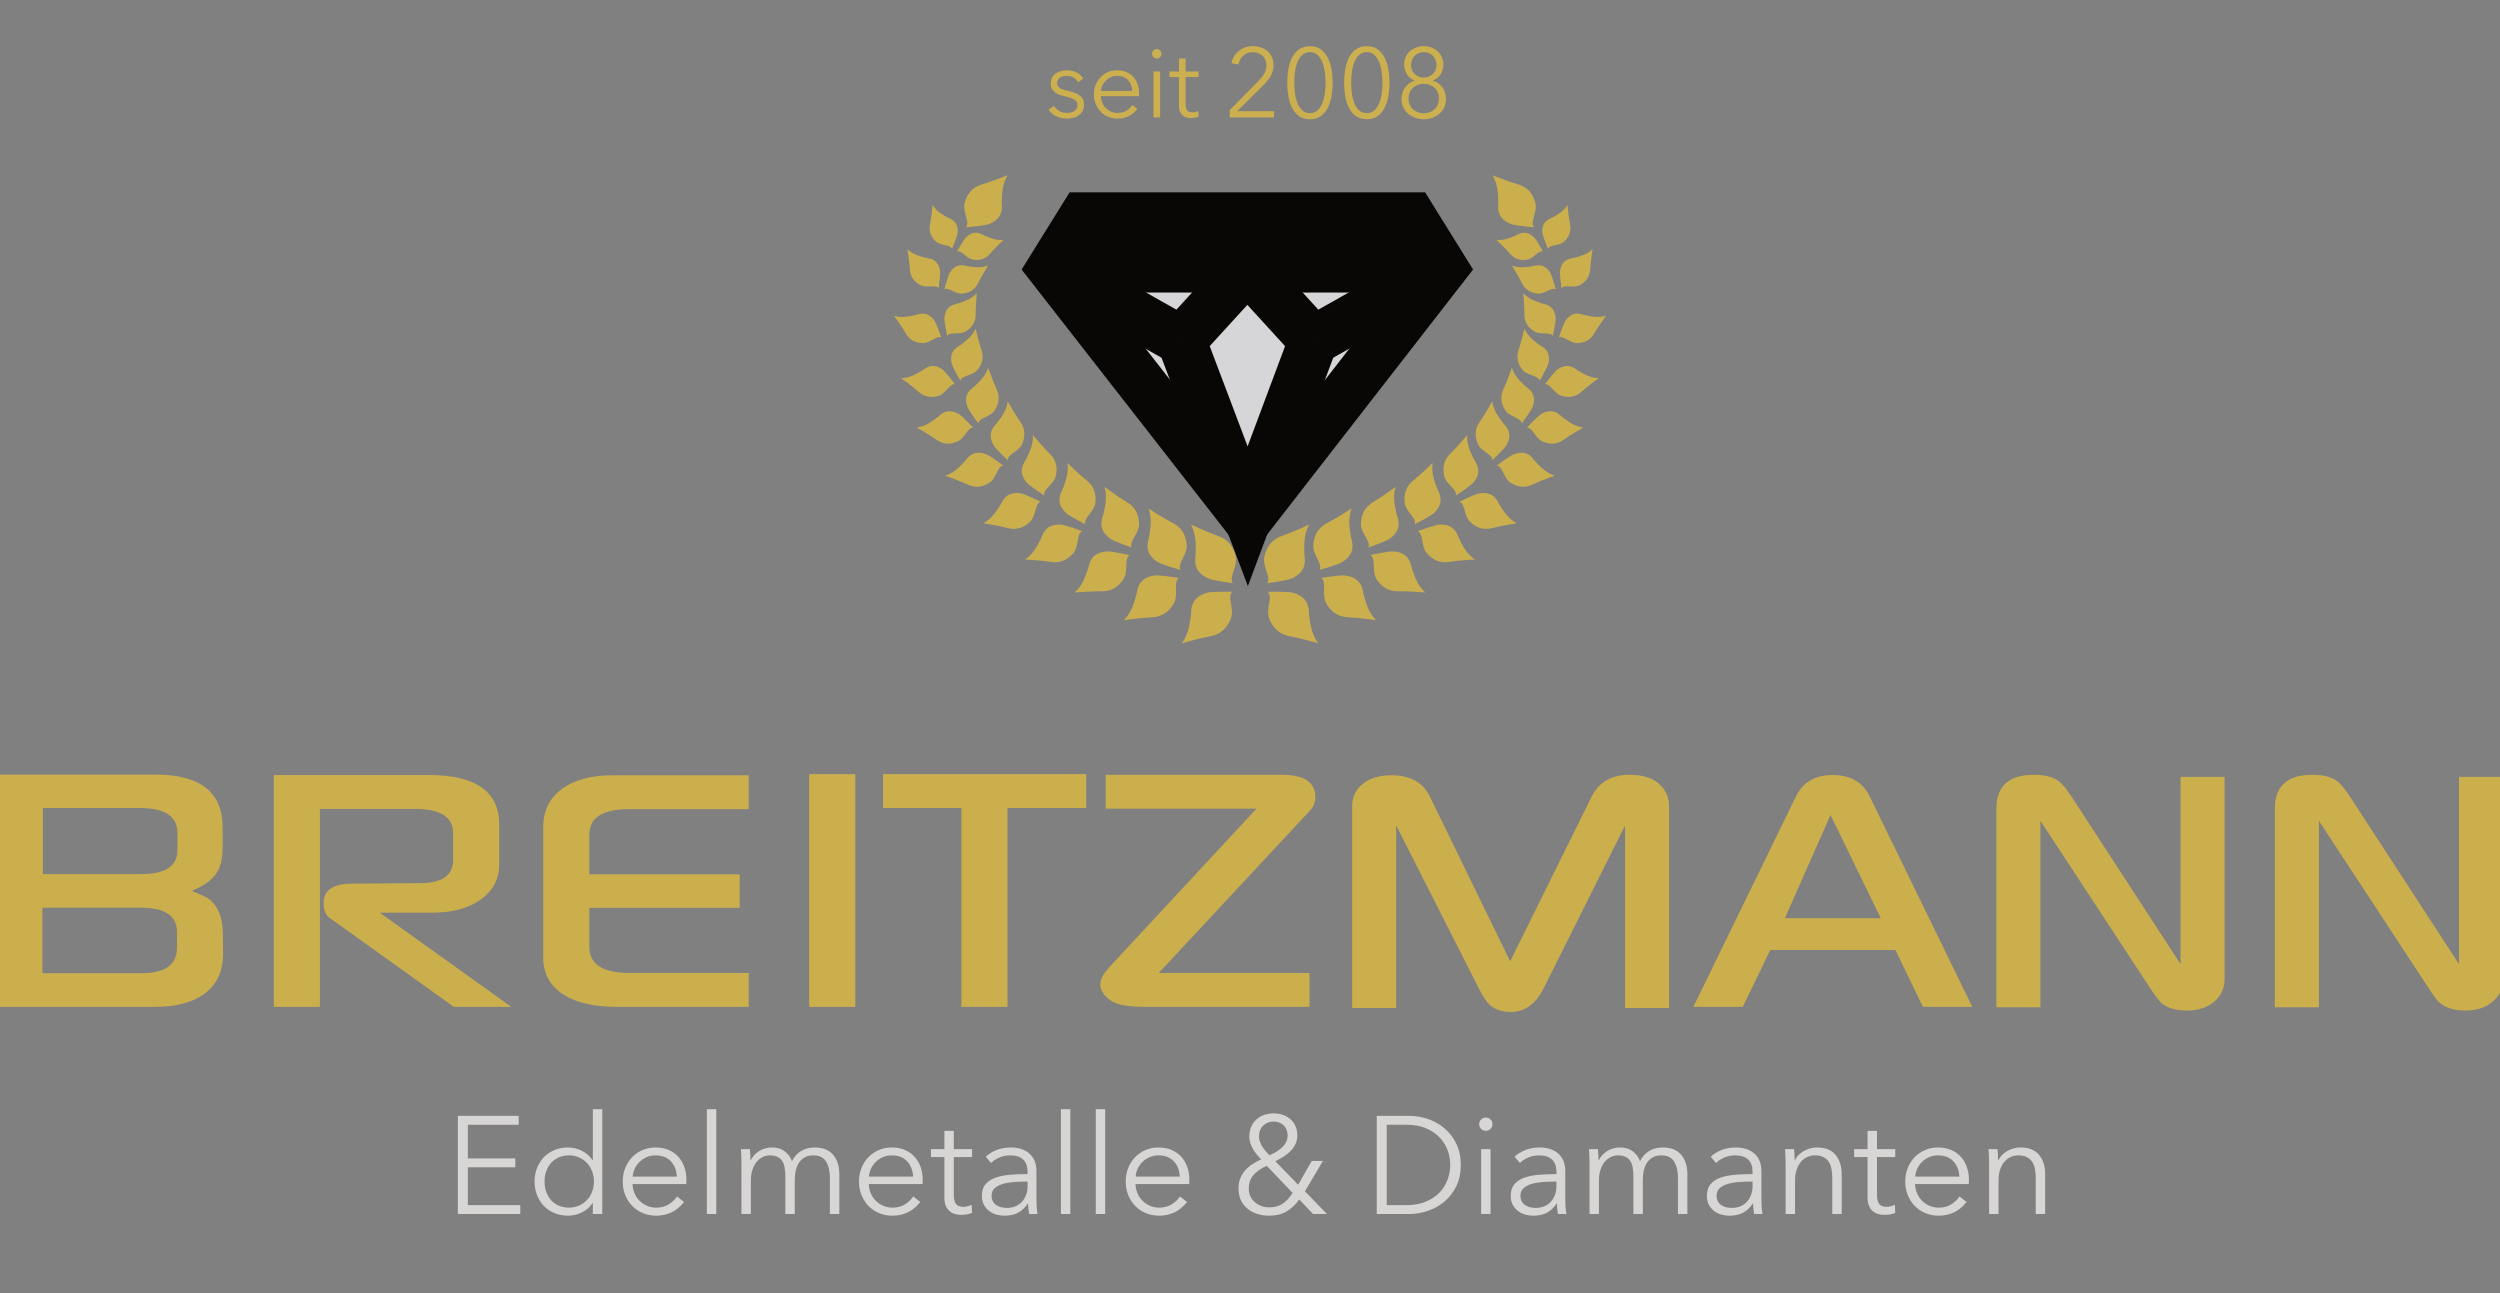 <svg xmlns="http://www.w3.org/2000/svg" width="174" height="90" viewBox="0 0 174 90" fill="none"><rect x="0" y="0" width="174" height="90" fill="#808080" stroke="none"/><g clip-path="url(#clip0_77_1904)"><path d="M32.562 83.877H36.212V84.495H31.867V77.663H36.097V78.282H32.562V80.626H35.865V81.244H32.562V83.877Z" fill="#D8D6D5"></path><path d="M37.9 82.237C37.9 82.487 37.937 82.724 38.014 82.946C38.091 83.167 38.202 83.36 38.346 83.525C38.491 83.689 38.669 83.817 38.881 83.912C39.093 84.004 39.334 84.052 39.604 84.052C39.855 84.052 40.085 84.004 40.297 83.912C40.51 83.817 40.692 83.69 40.847 83.53C41.001 83.368 41.122 83.177 41.208 82.955C41.294 82.734 41.338 82.495 41.338 82.237C41.338 81.98 41.294 81.74 41.208 81.518C41.122 81.297 41.001 81.104 40.847 80.939C40.692 80.775 40.51 80.647 40.297 80.554C40.085 80.46 39.855 80.413 39.604 80.413C39.334 80.413 39.093 80.461 38.881 80.559C38.669 80.654 38.491 80.785 38.346 80.948C38.202 81.113 38.091 81.306 38.014 81.528C37.937 81.749 37.9 81.986 37.9 82.237ZM41.242 83.733C41.05 84.022 40.799 84.24 40.49 84.389C40.183 84.537 39.864 84.611 39.537 84.611C39.184 84.611 38.864 84.549 38.578 84.427C38.292 84.304 38.049 84.138 37.846 83.926C37.644 83.714 37.486 83.463 37.374 83.172C37.261 82.883 37.205 82.572 37.205 82.237C37.205 81.903 37.261 81.591 37.374 81.302C37.486 81.011 37.644 80.761 37.846 80.548C38.049 80.336 38.292 80.169 38.578 80.047C38.864 79.924 39.184 79.863 39.537 79.863C39.864 79.863 40.183 79.938 40.49 80.091C40.799 80.241 41.05 80.464 41.242 80.761H41.261V77.201H41.917V84.494H41.261V83.733H41.242Z" fill="#D8D6D5"></path><path d="M47.108 81.89C47.089 81.466 46.953 81.114 46.699 80.835C46.445 80.555 46.084 80.414 45.615 80.414C45.397 80.414 45.195 80.455 45.008 80.535C44.822 80.617 44.659 80.725 44.518 80.863C44.375 81.001 44.264 81.16 44.179 81.336C44.096 81.513 44.047 81.699 44.035 81.89H47.108ZM47.773 82.104V82.248C47.773 82.3 47.77 82.353 47.763 82.412H44.025C44.032 82.638 44.077 82.85 44.16 83.049C44.243 83.249 44.359 83.421 44.507 83.569C44.656 83.718 44.828 83.835 45.027 83.922C45.227 84.009 45.441 84.053 45.673 84.053C46.014 84.053 46.307 83.974 46.554 83.816C46.802 83.659 46.989 83.476 47.117 83.271L47.61 83.657C47.34 83.998 47.042 84.241 46.718 84.39C46.395 84.538 46.045 84.612 45.673 84.612C45.339 84.612 45.029 84.552 44.743 84.433C44.458 84.315 44.212 84.149 44.007 83.936C43.801 83.725 43.638 83.473 43.521 83.184C43.401 82.894 43.342 82.58 43.342 82.239C43.342 81.898 43.4 81.582 43.516 81.293C43.63 81.003 43.792 80.753 43.997 80.54C44.203 80.328 44.443 80.163 44.72 80.043C44.996 79.924 45.294 79.864 45.615 79.864C45.968 79.864 46.28 79.924 46.55 80.043C46.819 80.163 47.044 80.323 47.224 80.525C47.404 80.728 47.541 80.965 47.633 81.235C47.726 81.505 47.773 81.794 47.773 82.104Z" fill="#D8D6D5"></path><path d="M49.198 77.201H49.853V84.494H49.198V77.201Z" fill="#D8D6D5"></path><path d="M52.844 80.111C53.111 79.946 53.407 79.864 53.735 79.864C53.857 79.864 53.984 79.878 54.116 79.903C54.248 79.929 54.376 79.979 54.502 80.053C54.625 80.126 54.741 80.225 54.848 80.346C54.953 80.469 55.045 80.627 55.122 80.821C55.276 80.511 55.486 80.274 55.753 80.111C56.019 79.946 56.336 79.864 56.703 79.864C57.274 79.864 57.702 80.035 57.989 80.376C58.274 80.717 58.417 81.168 58.417 81.727V84.496H57.761V81.997C57.761 81.521 57.673 81.138 57.496 80.849C57.321 80.56 57.02 80.414 56.596 80.414C56.358 80.414 56.157 80.463 55.994 80.56C55.83 80.656 55.698 80.783 55.599 80.94C55.499 81.099 55.426 81.276 55.383 81.476C55.337 81.675 55.315 81.881 55.315 82.094V84.496H54.66V81.862C54.66 81.644 54.644 81.444 54.611 81.264C54.58 81.085 54.523 80.931 54.443 80.805C54.362 80.679 54.252 80.584 54.111 80.516C53.97 80.448 53.79 80.414 53.572 80.414C53.416 80.414 53.261 80.45 53.104 80.521C52.946 80.591 52.805 80.7 52.679 80.844C52.556 80.989 52.454 81.172 52.377 81.394C52.3 81.615 52.261 81.878 52.261 82.181V84.496H51.605V80.975C51.605 80.852 51.602 80.695 51.596 80.502C51.59 80.309 51.58 80.134 51.568 79.981H52.194C52.206 80.103 52.215 80.238 52.223 80.386C52.23 80.533 52.233 80.656 52.233 80.753H52.252C52.38 80.489 52.578 80.274 52.844 80.111Z" fill="#D8D6D5"></path><path d="M63.553 81.89C63.532 81.466 63.396 81.114 63.142 80.835C62.89 80.555 62.527 80.414 62.059 80.414C61.841 80.414 61.638 80.455 61.452 80.535C61.267 80.616 61.102 80.725 60.961 80.863C60.82 81.001 60.707 81.16 60.624 81.336C60.541 81.513 60.492 81.698 60.48 81.89H63.553ZM64.218 82.104V82.248C64.218 82.3 64.213 82.353 64.207 82.412H60.47C60.477 82.638 60.52 82.85 60.605 83.049C60.688 83.249 60.804 83.421 60.952 83.569C61.099 83.718 61.273 83.834 61.472 83.922C61.67 84.009 61.886 84.053 62.117 84.053C62.457 84.053 62.752 83.974 62.998 83.816C63.246 83.659 63.434 83.476 63.562 83.27L64.053 83.657C63.783 83.998 63.487 84.241 63.163 84.39C62.838 84.538 62.49 84.612 62.117 84.612C61.783 84.612 61.474 84.552 61.187 84.433C60.901 84.315 60.655 84.148 60.45 83.936C60.245 83.724 60.083 83.473 59.964 83.184C59.845 82.894 59.785 82.579 59.785 82.239C59.785 81.898 59.843 81.582 59.959 81.293C60.075 81.003 60.235 80.753 60.441 80.539C60.646 80.327 60.887 80.162 61.163 80.043C61.439 79.924 61.737 79.864 62.059 79.864C62.413 79.864 62.723 79.924 62.993 80.043C63.263 80.162 63.489 80.323 63.667 80.525C63.848 80.728 63.984 80.965 64.077 81.235C64.171 81.505 64.218 81.794 64.218 82.104Z" fill="#D8D6D5"></path><path d="M67.656 80.53H66.384V83.164C66.384 83.332 66.4 83.47 66.433 83.578C66.464 83.688 66.511 83.775 66.572 83.834C66.634 83.895 66.706 83.938 66.789 83.96C66.872 83.983 66.963 83.995 67.058 83.995C67.148 83.995 67.244 83.982 67.342 83.955C67.443 83.93 67.537 83.894 67.628 83.85L67.656 84.418C67.54 84.464 67.421 84.497 67.295 84.52C67.17 84.543 67.034 84.553 66.886 84.553C66.764 84.553 66.635 84.538 66.5 84.505C66.365 84.474 66.24 84.412 66.124 84.323C66.008 84.232 65.914 84.109 65.84 83.955C65.766 83.801 65.729 83.599 65.729 83.347V80.53H64.794V79.98H65.729V78.707H66.384V79.98H67.656V80.53Z" fill="#D8D6D5"></path><path d="M71.327 82.239C71.058 82.239 70.786 82.25 70.513 82.272C70.239 82.295 69.993 82.339 69.772 82.407C69.549 82.474 69.367 82.573 69.226 82.702C69.085 82.831 69.015 83.001 69.015 83.213C69.015 83.373 69.046 83.508 69.107 83.618C69.167 83.728 69.25 83.816 69.352 83.883C69.455 83.951 69.57 83.999 69.694 84.028C69.819 84.057 69.946 84.072 70.075 84.072C70.306 84.072 70.512 84.031 70.691 83.951C70.871 83.871 71.022 83.761 71.144 83.622C71.266 83.484 71.359 83.326 71.423 83.145C71.487 82.966 71.52 82.776 71.52 82.576V82.239H71.327ZM71.52 81.573C71.52 81.183 71.417 80.893 71.211 80.701C71.006 80.511 70.706 80.414 70.316 80.414C70.046 80.414 69.795 80.463 69.563 80.56C69.333 80.656 69.137 80.784 68.977 80.945L68.61 80.511C68.797 80.324 69.043 80.17 69.347 80.048C69.653 79.925 69.998 79.864 70.383 79.864C70.626 79.864 70.855 79.899 71.067 79.966C71.279 80.034 71.465 80.134 71.625 80.269C71.787 80.404 71.911 80.576 72.001 80.781C72.091 80.987 72.136 81.229 72.136 81.505V83.483C72.136 83.657 72.142 83.836 72.155 84.023C72.168 84.21 72.188 84.367 72.213 84.496H71.625C71.606 84.387 71.591 84.268 71.578 84.139C71.564 84.01 71.558 83.885 71.558 83.762H71.539C71.334 84.065 71.1 84.282 70.841 84.414C70.581 84.546 70.267 84.612 69.9 84.612C69.728 84.612 69.549 84.588 69.367 84.54C69.184 84.491 69.016 84.412 68.866 84.302C68.715 84.192 68.59 84.049 68.489 83.875C68.391 83.703 68.34 83.489 68.34 83.238C68.34 82.889 68.428 82.612 68.605 82.41C68.782 82.206 69.018 82.055 69.314 81.954C69.609 81.854 69.948 81.79 70.33 81.761C70.713 81.731 71.109 81.717 71.52 81.717V81.573Z" fill="#D8D6D5"></path><path d="M73.84 77.201H74.495V84.494H73.84V77.201Z" fill="#D8D6D5"></path><path d="M76.266 77.201H76.922V84.494H76.266V77.201Z" fill="#D8D6D5"></path><path d="M82.115 81.89C82.096 81.466 81.96 81.114 81.706 80.835C81.451 80.555 81.091 80.414 80.622 80.414C80.404 80.414 80.2 80.455 80.015 80.535C79.829 80.616 79.664 80.725 79.523 80.863C79.382 81.001 79.27 81.16 79.186 81.336C79.103 81.513 79.054 81.698 79.042 81.89H82.115ZM82.78 82.104V82.248C82.78 82.3 82.776 82.353 82.77 82.412H79.032C79.038 82.638 79.084 82.85 79.167 83.049C79.25 83.249 79.366 83.421 79.513 83.569C79.661 83.718 79.835 83.834 80.034 83.922C80.233 84.009 80.448 84.053 80.68 84.053C81.02 84.053 81.314 83.974 81.561 83.816C81.808 83.659 81.996 83.476 82.124 83.27L82.617 83.657C82.347 83.998 82.049 84.241 81.724 84.39C81.4 84.538 81.052 84.612 80.68 84.612C80.346 84.612 80.036 84.552 79.75 84.433C79.463 84.315 79.219 84.148 79.013 83.936C78.808 83.724 78.645 83.473 78.526 83.184C78.408 82.894 78.349 82.579 78.349 82.239C78.349 81.898 78.407 81.582 78.521 81.293C78.637 81.003 78.797 80.753 79.004 80.539C79.209 80.327 79.449 80.162 79.725 80.043C80.001 79.924 80.301 79.864 80.622 79.864C80.975 79.864 81.287 79.924 81.557 80.043C81.826 80.162 82.05 80.323 82.231 80.525C82.41 80.728 82.547 80.965 82.64 81.235C82.733 81.505 82.78 81.794 82.78 82.104Z" fill="#D8D6D5"></path><path d="M89.619 79.026C89.619 78.743 89.528 78.51 89.345 78.33C89.162 78.151 88.933 78.06 88.657 78.06C88.354 78.06 88.106 78.156 87.913 78.346C87.722 78.534 87.625 78.79 87.625 79.112C87.625 79.234 87.65 79.362 87.702 79.494C87.754 79.626 87.818 79.75 87.895 79.864C87.971 79.98 88.055 80.087 88.141 80.183C88.227 80.279 88.302 80.354 88.367 80.404C88.522 80.334 88.672 80.255 88.82 80.169C88.967 80.081 89.1 79.984 89.219 79.874C89.339 79.765 89.434 79.64 89.508 79.498C89.582 79.357 89.619 79.198 89.619 79.026ZM88.164 81.138C87.754 81.325 87.441 81.545 87.23 81.799C87.018 82.053 86.912 82.365 86.912 82.73C86.912 82.924 86.949 83.1 87.023 83.261C87.097 83.421 87.2 83.558 87.332 83.671C87.463 83.784 87.615 83.872 87.79 83.936C87.962 84.001 88.145 84.032 88.338 84.032C88.71 84.032 89.02 83.949 89.268 83.783C89.514 83.615 89.748 83.363 89.966 83.029L88.164 81.138ZM90.823 82.914L92.355 84.496H91.391L90.428 83.483C90.146 83.869 89.84 84.153 89.513 84.337C89.185 84.521 88.791 84.612 88.329 84.612C88.039 84.612 87.764 84.57 87.504 84.486C87.244 84.403 87.018 84.282 86.825 84.125C86.632 83.966 86.48 83.77 86.367 83.536C86.256 83.3 86.2 83.029 86.2 82.721C86.2 82.463 86.239 82.233 86.32 82.027C86.4 81.82 86.51 81.636 86.653 81.471C86.794 81.308 86.96 81.162 87.153 81.033C87.346 80.904 87.554 80.791 87.779 80.695C87.677 80.591 87.575 80.478 87.476 80.357C87.376 80.235 87.288 80.108 87.211 79.976C87.134 79.844 87.071 79.704 87.023 79.556C86.974 79.407 86.951 79.257 86.951 79.103C86.951 78.845 86.996 78.617 87.086 78.418C87.175 78.218 87.297 78.049 87.452 77.91C87.606 77.772 87.785 77.669 87.992 77.596C88.197 77.526 88.415 77.491 88.646 77.491C88.871 77.491 89.083 77.524 89.282 77.592C89.481 77.659 89.655 77.76 89.808 77.892C89.958 78.024 90.077 78.184 90.163 78.374C90.25 78.564 90.294 78.781 90.294 79.026C90.294 79.25 90.25 79.453 90.163 79.633C90.077 79.814 89.961 79.976 89.817 80.12C89.673 80.265 89.508 80.394 89.326 80.507C89.143 80.62 88.954 80.723 88.762 80.821L90.352 82.46L91.295 80.8H92.076L90.823 82.914Z" fill="#D8D6D5"></path><path d="M96.516 83.877H97.894C98.407 83.877 98.855 83.797 99.238 83.636C99.619 83.475 99.936 83.265 100.186 83.004C100.437 82.743 100.625 82.447 100.749 82.112C100.875 81.778 100.937 81.434 100.937 81.079C100.937 80.725 100.875 80.382 100.749 80.047C100.625 79.713 100.437 79.416 100.186 79.155C99.936 78.894 99.619 78.684 99.238 78.522C98.855 78.362 98.407 78.282 97.894 78.282H96.516V83.877ZM95.823 77.663H98.087C98.51 77.663 98.935 77.735 99.363 77.877C99.79 78.018 100.175 78.231 100.519 78.517C100.862 78.803 101.14 79.161 101.351 79.588C101.565 80.017 101.67 80.513 101.67 81.079C101.67 81.652 101.565 82.15 101.351 82.576C101.14 82.999 100.862 83.355 100.519 83.64C100.175 83.928 99.79 84.141 99.363 84.283C98.935 84.424 98.51 84.495 98.087 84.495H95.823V77.663Z" fill="#D8D6D5"></path><path d="M103.742 84.495H103.086V79.98H103.742V84.495ZM103.876 78.243C103.876 78.378 103.828 78.489 103.732 78.576C103.637 78.662 103.53 78.706 103.414 78.706C103.3 78.706 103.193 78.662 103.096 78.576C103 78.489 102.952 78.378 102.952 78.243C102.952 78.108 103 77.996 103.096 77.91C103.193 77.823 103.3 77.779 103.414 77.779C103.53 77.779 103.637 77.823 103.732 77.91C103.828 77.996 103.876 78.108 103.876 78.243Z" fill="#D8D6D5"></path><path d="M108.135 82.239C107.866 82.239 107.594 82.25 107.322 82.272C107.047 82.295 106.801 82.339 106.58 82.407C106.357 82.475 106.175 82.573 106.034 82.702C105.893 82.831 105.823 83.001 105.823 83.213C105.823 83.373 105.854 83.508 105.915 83.618C105.975 83.728 106.058 83.816 106.16 83.883C106.263 83.951 106.378 83.999 106.502 84.028C106.627 84.058 106.754 84.072 106.883 84.072C107.115 84.072 107.32 84.031 107.499 83.951C107.679 83.871 107.83 83.761 107.952 83.623C108.074 83.484 108.167 83.326 108.231 83.145C108.295 82.966 108.328 82.776 108.328 82.576V82.239H108.135ZM108.328 81.573C108.328 81.183 108.225 80.893 108.019 80.701C107.814 80.511 107.514 80.414 107.124 80.414C106.854 80.414 106.603 80.463 106.371 80.56C106.141 80.656 105.945 80.785 105.785 80.945L105.418 80.511C105.605 80.324 105.851 80.171 106.155 80.048C106.461 79.925 106.806 79.864 107.191 79.864C107.434 79.864 107.663 79.899 107.875 79.966C108.087 80.034 108.273 80.134 108.433 80.269C108.595 80.404 108.719 80.576 108.81 80.781C108.899 80.987 108.944 81.229 108.944 81.505V83.483C108.944 83.657 108.951 83.836 108.963 84.023C108.976 84.21 108.996 84.367 109.021 84.496H108.433C108.414 84.387 108.399 84.268 108.386 84.139C108.372 84.01 108.366 83.885 108.366 83.762H108.347C108.142 84.065 107.908 84.282 107.649 84.414C107.389 84.546 107.075 84.612 106.708 84.612C106.536 84.612 106.357 84.588 106.175 84.54C105.992 84.491 105.824 84.412 105.674 84.302C105.523 84.193 105.398 84.05 105.297 83.875C105.199 83.703 105.148 83.489 105.148 83.238C105.148 82.889 105.236 82.613 105.413 82.41C105.591 82.206 105.826 82.055 106.122 81.955C106.417 81.854 106.756 81.79 107.138 81.761C107.521 81.732 107.917 81.718 108.328 81.718V81.573Z" fill="#D8D6D5"></path><path d="M111.869 80.111C112.135 79.946 112.431 79.864 112.759 79.864C112.881 79.864 113.009 79.878 113.14 79.903C113.272 79.928 113.4 79.979 113.524 80.053C113.65 80.126 113.766 80.225 113.872 80.346C113.977 80.469 114.07 80.627 114.147 80.821C114.3 80.511 114.511 80.274 114.777 80.111C115.044 79.946 115.36 79.864 115.726 79.864C116.298 79.864 116.726 80.035 117.013 80.376C117.298 80.717 117.441 81.168 117.441 81.727V84.496H116.786V81.997C116.786 81.521 116.698 81.138 116.521 80.849C116.345 80.56 116.044 80.414 115.621 80.414C115.382 80.414 115.182 80.463 115.019 80.56C114.854 80.656 114.722 80.783 114.623 80.94C114.523 81.099 114.451 81.276 114.407 81.475C114.362 81.675 114.34 81.881 114.34 82.094V84.496H113.684V81.862C113.684 81.644 113.669 81.444 113.636 81.263C113.604 81.084 113.548 80.93 113.468 80.805C113.386 80.679 113.277 80.583 113.135 80.516C112.994 80.448 112.814 80.414 112.596 80.414C112.441 80.414 112.286 80.45 112.129 80.521C111.97 80.591 111.829 80.7 111.704 80.844C111.579 80.989 111.478 81.172 111.401 81.394C111.325 81.615 111.285 81.877 111.285 82.181V84.496H110.63V80.975C110.63 80.852 110.627 80.695 110.621 80.502C110.614 80.309 110.605 80.134 110.592 79.98H111.218C111.23 80.103 111.24 80.238 111.246 80.385C111.252 80.533 111.257 80.656 111.257 80.753H111.276C111.404 80.489 111.602 80.274 111.869 80.111Z" fill="#D8D6D5"></path><path d="M121.786 82.239C121.516 82.239 121.245 82.25 120.972 82.272C120.698 82.295 120.451 82.339 120.23 82.407C120.008 82.474 119.826 82.573 119.685 82.702C119.544 82.831 119.473 83.001 119.473 83.213C119.473 83.373 119.504 83.508 119.566 83.618C119.625 83.728 119.708 83.816 119.81 83.883C119.914 83.951 120.028 83.999 120.152 84.028C120.277 84.057 120.404 84.072 120.533 84.072C120.765 84.072 120.97 84.031 121.149 83.951C121.329 83.871 121.48 83.761 121.602 83.622C121.725 83.484 121.817 83.326 121.881 83.145C121.946 82.966 121.979 82.776 121.979 82.576V82.239H121.786ZM121.979 81.573C121.979 81.183 121.875 80.893 121.67 80.701C121.464 80.511 121.165 80.414 120.774 80.414C120.505 80.414 120.254 80.463 120.022 80.56C119.791 80.656 119.595 80.784 119.435 80.945L119.068 80.511C119.255 80.324 119.501 80.17 119.805 80.048C120.111 79.925 120.456 79.864 120.842 79.864C121.085 79.864 121.314 79.899 121.525 79.966C121.737 80.034 121.924 80.134 122.084 80.269C122.245 80.404 122.369 80.576 122.46 80.781C122.549 80.987 122.595 81.229 122.595 81.505V83.483C122.595 83.657 122.601 83.836 122.614 84.023C122.626 84.21 122.646 84.367 122.672 84.496H122.084C122.065 84.387 122.049 84.268 122.037 84.139C122.023 84.01 122.016 83.885 122.016 83.762H121.997C121.792 84.065 121.558 84.282 121.3 84.414C121.039 84.546 120.726 84.612 120.359 84.612C120.186 84.612 120.008 84.588 119.826 84.54C119.642 84.491 119.475 84.412 119.324 84.302C119.174 84.192 119.048 84.049 118.948 83.875C118.849 83.703 118.799 83.489 118.799 83.238C118.799 82.889 118.887 82.612 119.064 82.41C119.241 82.206 119.476 82.055 119.773 81.954C120.067 81.854 120.406 81.79 120.789 81.761C121.171 81.731 121.568 81.717 121.979 81.717V81.573Z" fill="#D8D6D5"></path><path d="M124.868 79.981C124.88 80.103 124.89 80.238 124.896 80.386C124.902 80.533 124.907 80.656 124.907 80.753H124.926C125.054 80.489 125.263 80.274 125.551 80.111C125.842 79.946 126.146 79.864 126.467 79.864C127.038 79.864 127.467 80.035 127.753 80.376C128.038 80.717 128.182 81.168 128.182 81.727V84.496H127.527V81.997C127.527 81.76 127.507 81.543 127.469 81.35C127.43 81.158 127.364 80.992 127.272 80.854C127.177 80.715 127.054 80.607 126.895 80.53C126.738 80.453 126.541 80.414 126.302 80.414C126.13 80.414 125.961 80.45 125.798 80.521C125.633 80.591 125.487 80.7 125.359 80.844C125.23 80.989 125.128 81.172 125.051 81.394C124.974 81.615 124.935 81.878 124.935 82.181V84.496H124.28V80.975C124.28 80.852 124.277 80.695 124.27 80.502C124.264 80.309 124.255 80.134 124.242 79.981H124.868Z" fill="#D8D6D5"></path><path d="M131.909 80.53H130.638V83.164C130.638 83.332 130.653 83.47 130.686 83.578C130.718 83.688 130.765 83.775 130.826 83.834C130.887 83.895 130.959 83.938 131.042 83.96C131.125 83.983 131.216 83.995 131.312 83.995C131.401 83.995 131.497 83.982 131.596 83.955C131.696 83.93 131.79 83.894 131.881 83.85L131.909 84.418C131.793 84.464 131.674 84.497 131.549 84.52C131.423 84.543 131.287 84.553 131.139 84.553C131.017 84.553 130.889 84.538 130.754 84.505C130.619 84.474 130.493 84.412 130.377 84.323C130.261 84.232 130.167 84.109 130.094 83.955C130.02 83.801 129.982 83.599 129.982 83.347V80.53H129.048V79.98H129.982V78.707H130.638V79.98H131.909V80.53Z" fill="#D8D6D5"></path><path d="M136.371 81.89C136.351 81.466 136.214 81.114 135.96 80.835C135.708 80.555 135.346 80.414 134.877 80.414C134.659 80.414 134.457 80.455 134.27 80.535C134.084 80.616 133.921 80.725 133.779 80.863C133.638 81.001 133.525 81.16 133.442 81.336C133.359 81.513 133.311 81.698 133.298 81.89H136.371ZM137.036 82.104V82.248C137.036 82.3 137.031 82.353 137.025 82.412H133.289C133.295 82.638 133.339 82.85 133.424 83.049C133.507 83.249 133.621 83.421 133.77 83.569C133.917 83.718 134.091 83.834 134.291 83.922C134.488 84.009 134.705 84.053 134.935 84.053C135.275 84.053 135.57 83.974 135.816 83.816C136.064 83.659 136.252 83.476 136.381 83.27L136.871 83.657C136.602 83.998 136.305 84.241 135.981 84.39C135.656 84.538 135.308 84.612 134.935 84.612C134.601 84.612 134.291 84.552 134.005 84.433C133.72 84.315 133.474 84.148 133.268 83.936C133.063 83.724 132.901 83.473 132.782 83.184C132.663 82.894 132.604 82.579 132.604 82.239C132.604 81.898 132.662 81.582 132.778 81.293C132.894 81.003 133.053 80.753 133.259 80.539C133.464 80.327 133.706 80.162 133.982 80.043C134.258 79.924 134.556 79.864 134.877 79.864C135.231 79.864 135.542 79.924 135.812 80.043C136.081 80.162 136.307 80.323 136.486 80.525C136.666 80.728 136.802 80.965 136.895 81.235C136.989 81.505 137.036 81.794 137.036 82.104Z" fill="#D8D6D5"></path><path d="M139.028 79.98C139.042 80.102 139.051 80.237 139.058 80.385C139.064 80.532 139.067 80.655 139.067 80.752H139.086C139.215 80.489 139.423 80.273 139.713 80.11C140.002 79.945 140.307 79.863 140.627 79.863C141.2 79.863 141.628 80.035 141.915 80.375C142.2 80.716 142.343 81.167 142.343 81.726V84.495H141.687V81.996C141.687 81.759 141.668 81.542 141.629 81.349C141.592 81.157 141.526 80.991 141.432 80.853C141.339 80.715 141.214 80.606 141.057 80.529C140.898 80.452 140.701 80.413 140.464 80.413C140.29 80.413 140.122 80.449 139.958 80.52C139.795 80.591 139.649 80.699 139.52 80.843C139.392 80.988 139.288 81.172 139.211 81.393C139.135 81.615 139.097 81.877 139.097 82.18V84.495H138.442V80.974C138.442 80.851 138.438 80.694 138.432 80.501C138.424 80.308 138.415 80.133 138.402 79.98H139.028Z" fill="#D8D6D5"></path><path d="M12.35 59.175V57.965C12.35 56.812 11.469 56.236 9.706 56.236H2.983V60.839H9.819C11.506 60.839 12.35 60.284 12.35 59.175ZM12.319 65.959V64.876C12.319 63.746 11.495 63.18 9.851 63.18H2.95V67.735H9.851C11.495 67.735 12.319 67.143 12.319 65.959ZM15.527 66.378C15.527 67.531 15.139 68.424 14.366 69.059C13.527 69.737 12.339 70.076 10.802 70.076H-0.258V53.91H10.802C13.93 53.91 15.494 55.132 15.494 57.577V58.901C15.494 59.697 15.37 60.289 15.123 60.677C14.843 61.183 14.253 61.624 13.35 62.001C13.585 62.109 13.935 62.265 14.398 62.47C14.978 62.836 15.332 63.449 15.462 64.311C15.505 64.548 15.527 65.238 15.527 66.378Z" fill="#CCAF4D"></path><path d="M35.581 70.076H31.582L22.927 63.874C22.658 63.67 22.524 63.331 22.524 62.857C22.524 61.954 23.184 61.501 24.506 61.501L29.199 61.468C30.758 61.468 31.537 60.93 31.537 59.854V57.996C31.537 56.865 30.656 56.3 28.892 56.3H22.266V70.076H19.058V53.943H29.828C33.106 53.943 34.745 55.089 34.745 57.382V60.176C34.745 61.178 34.32 61.985 33.472 62.599C32.622 63.213 31.504 63.52 30.118 63.52H26.425L35.581 70.076Z" fill="#CCAF4D"></path><path d="M51.481 63.181H41.017V65.91C41.017 67.116 41.953 67.719 43.822 67.719H52.11V70.077H42.952C41.371 70.077 40.141 69.802 39.259 69.252C38.292 68.64 37.809 67.773 37.809 66.653V57.562C37.809 56.44 38.239 55.561 39.098 54.92C39.959 54.279 41.146 53.959 42.662 53.959H52.11V56.316H43.791C41.942 56.316 41.017 56.91 41.017 58.094V60.855H51.481V63.181Z" fill="#CCAF4D"></path><path d="M56.319 53.88H59.527V70.078H56.319V53.88Z" fill="#CCAF4D"></path><path d="M75.602 56.237H70.121V70.078H66.913V56.237H61.462V53.88H75.602V56.237Z" fill="#CCAF4D"></path><path d="M91.547 55.477C91.547 55.842 91.423 56.155 91.177 56.413L80.648 67.719H91.144V70.076H79.696C79.074 70.076 78.547 70.035 78.117 69.955C77.686 69.873 77.324 69.694 77.028 69.413C76.733 69.134 76.585 68.832 76.585 68.508C76.585 68.176 76.772 67.799 77.15 67.379L87.451 56.284H76.956V53.926H89.226C90.774 53.926 91.547 54.443 91.547 55.477Z" fill="#CCAF4D"></path><path d="M116.167 70.156H113.105V57.447L107.445 68.768C106.898 69.876 106.13 70.431 105.14 70.431C104.549 70.431 104.065 70.269 103.688 69.947C103.462 69.732 103.221 69.371 102.964 68.865L97.175 57.447V70.156H94.111V56.09C94.111 55.476 94.354 54.968 94.837 54.564C95.322 54.16 95.993 53.958 96.852 53.958C98.153 53.958 99.046 54.459 99.528 55.459L105.107 66.91L110.783 55.443C111.288 54.432 112.169 53.926 113.427 53.926C114.308 53.926 114.985 54.134 115.459 54.547C115.932 54.961 116.167 55.492 116.167 56.138V70.156Z" fill="#CCAF4D"></path><path d="M130.902 63.907L127.404 56.721L124.228 63.907H130.902ZM137.271 70.076H133.838L131.919 66.12H123.212L121.293 70.076H117.859L125.018 55.395C125.501 54.426 126.351 53.943 127.564 53.943C128.78 53.943 129.629 54.426 130.112 55.395L137.271 70.076Z" fill="#CCAF4D"></path><path d="M154.83 68.138C154.83 68.752 154.611 69.258 154.169 69.657C153.686 70.107 153.035 70.333 152.218 70.333C151.455 70.333 150.863 70.162 150.445 69.817C150.261 69.666 149.94 69.231 149.477 68.508L142.012 57.124V70.107H138.949V56.284C138.949 54.712 139.82 53.926 141.561 53.926C142.356 53.926 142.958 54.093 143.367 54.426C143.593 54.609 143.925 55.046 144.366 55.734L151.767 67.105V54.071H154.83V68.138Z" fill="#CCAF4D"></path><path d="M174.211 68.138C174.211 68.752 173.99 69.258 173.549 69.657C173.065 70.107 172.415 70.333 171.599 70.333C170.835 70.333 170.244 70.162 169.825 69.817C169.642 69.666 169.319 69.231 168.858 68.508L161.393 57.124V70.107H158.329V56.284C158.329 54.712 159.199 53.926 160.941 53.926C161.736 53.926 162.338 54.093 162.746 54.426C162.972 54.609 163.306 55.046 163.746 55.734L171.147 67.105V54.071H174.211V68.138Z" fill="#CCAF4D"></path><path d="M75.324 36.97C75.324 36.97 74.15 36.532 73.835 36.513C72.69 36.447 72.56 37.295 72.44 37.513C72.249 37.862 71.98 38.52 71.347 38.941C71.347 38.941 72.51 39.002 73.146 39.109C73.783 39.214 74.298 38.972 74.703 38.498C75.109 38.024 74.909 37.163 75.324 36.97ZM72.426 34.917C72.426 34.917 71.347 34.386 71.047 34.34C69.96 34.167 69.756 34.965 69.62 35.161C69.403 35.475 69.085 36.08 68.44 36.42C68.44 36.42 69.545 36.59 70.144 36.752C70.742 36.913 71.257 36.733 71.689 36.318C72.121 35.904 72.013 35.063 72.426 34.917ZM69.824 32.4C69.824 32.4 68.899 31.707 68.626 31.61C67.63 31.253 67.294 31.968 67.132 32.131C66.874 32.389 66.464 32.901 65.796 33.108C65.796 33.108 66.808 33.465 67.343 33.724C67.879 33.984 68.396 33.904 68.879 33.59C69.36 33.276 69.407 32.464 69.824 32.4ZM64.225 23.88C64.733 23.896 65.175 23.327 65.511 23.49C65.511 23.49 65.187 22.52 65.036 22.311C64.491 21.551 63.89 21.903 63.688 21.937C63.37 21.995 62.815 22.162 62.225 21.975C62.225 21.975 62.781 22.744 63.041 23.205C63.3 23.663 63.717 23.866 64.225 23.88ZM66.638 30.73C67.146 30.514 67.325 29.755 67.73 29.763C67.73 29.763 66.972 28.954 66.732 28.814C65.85 28.312 65.414 28.931 65.233 29.056C64.944 29.257 64.471 29.674 63.804 29.755C63.804 29.755 64.703 30.264 65.165 30.599C65.628 30.935 66.13 30.946 66.638 30.73ZM78.618 38.633C78.618 38.633 77.344 38.35 77.016 38.377C75.825 38.475 75.813 39.367 75.721 39.61C75.573 39.996 75.391 40.716 74.797 41.24C74.797 41.24 76.006 41.137 76.68 41.154C77.352 41.173 77.847 40.848 78.197 40.301C78.548 39.753 78.219 38.894 78.618 38.633ZM86.003 38.74C85.851 38.051 85.467 37.535 84.775 37.301C84.084 37.067 82.89 36.508 82.89 36.508C83.299 37.265 83.217 38.065 83.222 38.515C83.226 38.797 82.903 39.709 84.081 40.256C84.404 40.406 85.809 40.595 85.809 40.595C85.499 40.18 86.154 39.429 86.003 38.74ZM84.003 41.256C82.757 41.614 82.934 42.566 82.888 42.844C82.813 43.287 82.771 44.091 82.251 44.776C82.251 44.776 83.516 44.406 84.234 44.282C84.954 44.158 85.414 43.708 85.67 43.05C85.926 42.393 85.392 41.55 85.762 41.187C85.762 41.187 84.345 41.159 84.003 41.256ZM64.052 19.841C64.483 20.073 65.105 19.776 65.323 20.062C65.323 20.062 65.462 19.088 65.423 18.843C65.283 17.956 64.616 17.998 64.428 17.942C64.131 17.854 63.582 17.758 63.157 17.342C63.157 17.342 63.303 18.243 63.328 18.749C63.351 19.255 63.623 19.608 64.052 19.841ZM82.597 37.93C82.543 37.254 82.248 36.712 81.621 36.397C80.996 36.083 79.936 35.392 79.936 35.392C80.223 36.166 80.038 36.915 79.983 37.342C79.949 37.611 79.522 38.437 80.566 39.112C80.855 39.299 82.164 39.668 82.164 39.668C81.924 39.232 82.648 38.606 82.597 37.93ZM80.359 40.054C79.126 40.227 79.168 41.155 79.086 41.413C78.957 41.826 78.809 42.583 78.224 43.164C78.224 43.164 79.475 42.984 80.176 42.962C80.877 42.94 81.373 42.572 81.703 41.982C82.035 41.391 81.641 40.519 82.042 40.224C82.042 40.224 80.699 40.006 80.359 40.054ZM65.326 27.549C65.832 27.396 66.084 26.69 66.47 26.741C66.47 26.741 65.831 25.889 65.615 25.73C64.825 25.157 64.345 25.703 64.159 25.804C63.862 25.964 63.37 26.313 62.724 26.32C62.724 26.32 63.528 26.9 63.933 27.269C64.341 27.637 64.818 27.701 65.326 27.549ZM69.15 30.983C69.294 31.236 70.135 32.031 70.135 32.031C70.126 31.608 70.918 31.423 71.144 30.894C71.37 30.364 71.36 29.84 71.011 29.356C70.665 28.872 70.14 27.933 70.14 27.933C70.051 28.629 69.618 29.121 69.407 29.421C69.276 29.609 68.631 30.061 69.15 30.983ZM71.466 33.597C71.66 33.827 72.673 34.478 72.673 34.478C72.584 34.047 73.357 33.705 73.488 33.119C73.617 32.533 73.506 31.999 73.057 31.571C72.608 31.142 71.89 30.283 71.89 30.283C71.934 31.013 71.584 31.599 71.428 31.948C71.328 32.166 70.755 32.753 71.466 33.597ZM66.105 18.982C65.974 19.192 65.725 20.144 65.725 20.144C66.037 19.965 66.496 20.48 66.981 20.433C67.467 20.387 67.854 20.166 68.072 19.709C68.293 19.253 68.775 18.479 68.775 18.479C68.222 18.696 67.68 18.572 67.371 18.537C67.177 18.517 66.577 18.218 66.105 18.982ZM75.535 36.489C75.398 36.051 76.164 35.616 76.237 34.996C76.311 34.377 76.14 33.834 75.632 33.435C75.122 33.038 74.289 32.222 74.289 32.222C74.41 32.973 74.108 33.619 73.981 33.995C73.902 34.231 73.367 34.9 74.19 35.7C74.417 35.919 75.535 36.489 75.535 36.489ZM77.267 37.488C77.532 37.681 78.767 38.107 78.767 38.107C78.561 37.675 79.291 37.116 79.278 36.468C79.266 35.816 79.01 35.28 78.428 34.944C77.845 34.606 76.869 33.886 76.869 33.886C77.101 34.643 76.881 35.352 76.806 35.758C76.759 36.014 76.303 36.78 77.267 37.488ZM66.841 26.495C66.943 26.118 67.69 26.16 68.028 25.75C68.365 25.34 68.49 24.876 68.309 24.356C68.126 23.837 67.905 22.873 67.905 22.873C67.647 23.465 67.135 23.787 66.872 23.998C66.708 24.131 66.019 24.364 66.242 25.312C66.302 25.575 66.841 26.495 66.841 26.495ZM68.086 29.466C68.15 29.066 68.927 29.023 69.231 28.562C69.533 28.1 69.612 27.602 69.363 27.085C69.117 26.57 68.777 25.595 68.777 25.595C68.577 26.237 68.084 26.63 67.836 26.878C67.68 27.034 66.994 27.352 67.331 28.312C67.425 28.574 68.086 29.466 68.086 29.466ZM68.899 17.664C69.215 17.293 69.851 16.693 69.851 16.693C69.285 16.759 68.811 16.511 68.534 16.404C68.358 16.338 67.875 15.914 67.249 16.508C67.077 16.671 66.614 17.494 66.614 17.494C66.947 17.405 67.249 17.994 67.71 18.069C68.173 18.146 68.586 18.035 68.899 17.664ZM67.233 15.82C67.233 15.82 68.537 15.715 68.844 15.592C69.955 15.148 69.704 14.29 69.721 14.03C69.749 13.615 69.712 12.874 70.126 12.197C70.126 12.197 68.998 12.652 68.349 12.833C67.701 13.014 67.321 13.471 67.146 14.099C66.971 14.727 67.539 15.451 67.233 15.82ZM67.228 23.06C67.658 22.788 67.915 22.402 67.907 21.874C67.897 21.348 67.985 20.401 67.985 20.401C67.571 20.863 67.01 21 66.706 21.114C66.515 21.183 65.818 21.188 65.734 22.121C65.71 22.377 65.923 23.379 65.923 23.379C66.13 23.066 66.798 23.332 67.228 23.06ZM65.135 16.805C65.477 17.125 66.128 17.003 66.262 17.32C66.262 17.32 66.627 16.451 66.651 16.214C66.736 15.355 66.105 15.231 65.945 15.134C65.69 14.978 65.204 14.757 64.91 14.267C64.91 14.267 64.827 15.14 64.728 15.614C64.627 16.09 64.791 16.486 65.135 16.805Z" fill="#CCAF4D"></path><path d="M93.437 39.112C94.481 38.437 94.054 37.611 94.02 37.342C93.965 36.915 93.78 36.166 94.067 35.392C94.067 35.392 93.007 36.083 92.382 36.397C91.755 36.712 91.461 37.254 91.406 37.93C91.355 38.606 92.079 39.232 91.839 39.668C91.839 39.668 93.148 39.299 93.437 39.112ZM95.236 38.107C95.236 38.107 96.472 37.681 96.737 37.488C97.7 36.78 97.245 36.014 97.198 35.758C97.122 35.352 96.902 34.643 97.134 33.886C97.134 33.886 96.158 34.606 95.575 34.944C94.993 35.28 94.737 35.816 94.726 36.468C94.712 37.116 95.442 37.675 95.236 38.107ZM90 41.256C89.658 41.159 88.241 41.187 88.241 41.187C88.612 41.55 88.077 42.393 88.333 43.05C88.59 43.708 89.049 44.158 89.769 44.282C90.488 44.406 91.752 44.776 91.752 44.776C91.232 44.091 91.19 43.287 91.115 42.844C91.069 42.566 91.246 41.614 90 41.256ZM89.922 40.256C91.1 39.709 90.778 38.797 90.781 38.515C90.786 38.065 90.704 37.265 91.113 36.508C91.113 36.508 89.919 37.067 89.229 37.301C88.536 37.535 88.152 38.051 88 38.74C87.849 39.429 88.504 40.18 88.195 40.595C88.195 40.595 89.599 40.406 89.922 40.256ZM98.282 39.61C98.19 39.367 98.178 38.475 96.987 38.377C96.659 38.35 95.385 38.633 95.385 38.633C95.784 38.894 95.456 39.753 95.806 40.301C96.156 40.848 96.651 41.173 97.323 41.154C97.997 41.137 99.206 41.24 99.206 41.24C98.613 40.716 98.43 39.996 98.282 39.61ZM93.645 40.055C93.304 40.006 91.962 40.224 91.962 40.224C92.362 40.519 91.969 41.391 92.3 41.982C92.63 42.572 93.126 42.94 93.827 42.962C94.528 42.984 95.779 43.164 95.779 43.164C95.194 42.583 95.046 41.826 94.917 41.413C94.836 41.156 94.877 40.227 93.645 40.055ZM108.389 25.73C108.172 25.889 107.533 26.741 107.533 26.741C107.919 26.69 108.171 27.396 108.677 27.549C109.185 27.701 109.663 27.637 110.07 27.269C110.476 26.9 111.279 26.32 111.279 26.32C110.633 26.313 110.141 25.964 109.844 25.804C109.658 25.703 109.178 25.157 108.389 25.73ZM101.563 37.513C101.443 37.295 101.313 36.447 100.168 36.513C99.853 36.532 98.679 36.97 98.679 36.97C99.093 37.163 98.894 38.024 99.3 38.498C99.706 38.972 100.221 39.214 100.857 39.109C101.493 39.002 102.656 38.941 102.656 38.941C102.023 38.52 101.754 37.862 101.563 37.513ZM107.272 28.814C107.031 28.954 106.273 29.763 106.273 29.763C106.678 29.755 106.858 30.514 107.366 30.73C107.874 30.946 108.375 30.935 108.838 30.599C109.3 30.264 110.199 29.755 110.199 29.755C109.532 29.674 109.059 29.257 108.771 29.056C108.589 28.931 108.154 28.312 107.272 28.814ZM106.871 32.131C106.709 31.968 106.373 31.253 105.378 31.61C105.104 31.707 104.179 32.4 104.179 32.4C104.596 32.464 104.643 33.276 105.124 33.59C105.607 33.904 106.124 33.984 106.66 33.724C107.195 33.465 108.208 33.108 108.208 33.108C107.539 32.901 107.13 32.389 106.871 32.131ZM104.383 35.161C104.248 34.965 104.043 34.167 102.957 34.34C102.656 34.386 101.577 34.917 101.577 34.917C101.991 35.063 101.882 35.904 102.315 36.318C102.747 36.733 103.262 36.913 103.86 36.752C104.459 36.59 105.563 36.42 105.563 36.42C104.918 36.08 104.6 35.475 104.383 35.161ZM108.967 22.311C108.816 22.52 108.492 23.491 108.492 23.491C108.828 23.327 109.271 23.896 109.779 23.88C110.287 23.866 110.704 23.663 110.962 23.205C111.222 22.744 111.779 21.975 111.779 21.975C111.188 22.162 110.633 21.995 110.315 21.937C110.113 21.903 109.512 21.551 108.967 22.311ZM105.918 29.466C105.918 29.466 106.578 28.574 106.672 28.312C107.009 27.352 106.323 27.034 106.167 26.878C105.919 26.63 105.426 26.237 105.226 25.595C105.226 25.595 104.886 26.57 104.64 27.085C104.391 27.602 104.47 28.1 104.772 28.562C105.076 29.023 105.853 29.066 105.918 29.466ZM106.293 18.069C106.754 17.994 107.056 17.405 107.389 17.494C107.389 17.494 106.927 16.671 106.754 16.508C106.129 15.914 105.646 16.338 105.469 16.404C105.192 16.511 104.718 16.759 104.152 16.693C104.152 16.693 104.789 17.293 105.104 17.664C105.417 18.035 105.83 18.146 106.293 18.069ZM98.468 36.489C98.468 36.489 99.586 35.919 99.813 35.7C100.636 34.9 100.101 34.231 100.022 33.995C99.895 33.619 99.593 32.973 99.714 32.222C99.714 32.222 98.881 33.038 98.371 33.435C97.863 33.834 97.692 34.377 97.766 34.996C97.84 35.616 98.606 36.051 98.468 36.489ZM107.163 26.495C107.163 26.495 107.701 25.575 107.762 25.312C107.984 24.364 107.295 24.131 107.131 23.998C106.868 23.787 106.357 23.465 106.098 22.873C106.098 22.873 105.877 23.837 105.694 24.356C105.513 24.876 105.639 25.34 105.976 25.75C106.313 26.16 107.061 26.118 107.163 26.495ZM108.58 18.843C108.541 19.088 108.68 20.062 108.68 20.062C108.898 19.776 109.52 20.073 109.951 19.841C110.38 19.608 110.652 19.255 110.676 18.749C110.701 18.243 110.846 17.342 110.846 17.342C110.421 17.758 109.872 17.854 109.576 17.942C109.387 17.998 108.72 17.956 108.58 18.843ZM107.741 17.32C107.875 17.003 108.526 17.125 108.868 16.805C109.212 16.486 109.376 16.09 109.275 15.614C109.177 15.14 109.093 14.267 109.093 14.267C108.8 14.757 108.313 14.978 108.058 15.134C107.899 15.231 107.267 15.355 107.352 16.214C107.376 16.451 107.741 17.32 107.741 17.32ZM108.08 23.379C108.08 23.379 108.293 22.377 108.27 22.121C108.186 21.188 107.488 21.183 107.297 21.114C106.993 21 106.432 20.863 106.018 20.401C106.018 20.401 106.107 21.348 106.096 21.874C106.089 22.402 106.345 22.788 106.775 23.06C107.205 23.332 107.874 23.066 108.08 23.379ZM103.868 32.031C103.868 32.031 104.709 31.236 104.853 30.983C105.372 30.061 104.727 29.609 104.596 29.421C104.385 29.121 103.952 28.629 103.864 27.933C103.864 27.933 103.338 28.872 102.992 29.356C102.643 29.84 102.633 30.365 102.859 30.894C103.085 31.423 103.877 31.608 103.868 32.031ZM101.33 34.478C101.33 34.478 102.343 33.828 102.537 33.597C103.248 32.753 102.674 32.166 102.576 31.948C102.42 31.599 102.069 31.013 102.113 30.283C102.113 30.283 101.396 31.142 100.947 31.571C100.497 31.999 100.386 32.533 100.515 33.119C100.646 33.705 101.419 34.047 101.33 34.478ZM105.16 15.592C105.466 15.715 106.771 15.82 106.771 15.82C106.464 15.451 107.032 14.727 106.858 14.099C106.682 13.471 106.303 13.014 105.654 12.833C105.005 12.652 103.877 12.197 103.877 12.197C104.291 12.874 104.254 13.615 104.282 14.03C104.3 14.29 104.048 15.148 105.16 15.592ZM107.899 18.982C107.426 18.218 106.826 18.517 106.631 18.537C106.323 18.572 105.781 18.696 105.229 18.479C105.229 18.479 105.711 19.253 105.931 19.709C106.149 20.166 106.536 20.387 107.022 20.433C107.507 20.48 107.966 19.965 108.278 20.144C108.278 20.144 108.03 19.192 107.899 18.982Z" fill="#CCAF4D"></path><path d="M75.038 5.732C74.97 5.6 74.867 5.491 74.728 5.408C74.589 5.323 74.431 5.281 74.253 5.281C74.171 5.281 74.09 5.29 74.007 5.308C73.926 5.326 73.853 5.356 73.788 5.397C73.725 5.438 73.674 5.491 73.635 5.554C73.596 5.619 73.577 5.694 73.577 5.78C73.577 5.931 73.639 6.046 73.762 6.126C73.884 6.206 74.078 6.272 74.342 6.327C74.72 6.405 74.998 6.517 75.178 6.666C75.358 6.814 75.447 7.013 75.447 7.264C75.447 7.447 75.412 7.601 75.342 7.726C75.271 7.85 75.179 7.954 75.066 8.032C74.952 8.113 74.823 8.171 74.68 8.204C74.536 8.238 74.392 8.255 74.246 8.255C74.005 8.255 73.77 8.205 73.543 8.105C73.316 8.004 73.129 7.847 72.983 7.634L73.352 7.36C73.434 7.502 73.554 7.619 73.714 7.715C73.873 7.811 74.048 7.858 74.239 7.858C74.34 7.858 74.435 7.85 74.526 7.831C74.617 7.813 74.697 7.781 74.765 7.736C74.834 7.69 74.888 7.632 74.929 7.561C74.97 7.491 74.99 7.403 74.99 7.297C74.99 7.129 74.91 7.004 74.748 6.919C74.587 6.834 74.353 6.756 74.048 6.683C73.952 6.66 73.851 6.632 73.745 6.597C73.637 6.562 73.538 6.514 73.448 6.446C73.357 6.38 73.281 6.297 73.222 6.197C73.163 6.098 73.133 5.972 73.133 5.821C73.133 5.658 73.165 5.516 73.229 5.4C73.293 5.284 73.378 5.188 73.485 5.113C73.592 5.039 73.714 4.983 73.85 4.946C73.987 4.91 74.128 4.891 74.274 4.891C74.496 4.891 74.713 4.942 74.922 5.042C75.131 5.143 75.288 5.284 75.393 5.466L75.038 5.732Z" fill="#CCAF4E"></path><path d="M78.806 6.328C78.793 6.028 78.696 5.778 78.516 5.579C78.336 5.381 78.08 5.282 77.748 5.282C77.593 5.282 77.45 5.31 77.318 5.367C77.186 5.425 77.07 5.502 76.97 5.601C76.869 5.698 76.79 5.81 76.731 5.935C76.672 6.061 76.637 6.191 76.629 6.328H78.806ZM79.277 6.479V6.581C79.277 6.619 79.275 6.656 79.27 6.697H76.622C76.626 6.857 76.658 7.008 76.717 7.149C76.776 7.291 76.858 7.413 76.963 7.519C77.068 7.624 77.19 7.707 77.331 7.768C77.472 7.83 77.625 7.859 77.789 7.859C78.031 7.859 78.238 7.804 78.414 7.693C78.589 7.581 78.722 7.453 78.813 7.306L79.161 7.58C78.97 7.822 78.76 7.994 78.53 8.1C78.299 8.205 78.052 8.257 77.789 8.257C77.552 8.257 77.333 8.214 77.13 8.129C76.927 8.046 76.753 7.928 76.608 7.778C76.463 7.627 76.347 7.449 76.263 7.245C76.179 7.04 76.137 6.816 76.137 6.575C76.137 6.333 76.178 6.11 76.26 5.904C76.342 5.7 76.456 5.521 76.601 5.372C76.746 5.221 76.917 5.103 77.113 5.018C77.308 4.935 77.52 4.893 77.748 4.893C77.998 4.893 78.219 4.935 78.41 5.018C78.601 5.103 78.76 5.218 78.888 5.361C79.015 5.505 79.112 5.672 79.178 5.863C79.244 6.055 79.277 6.261 79.277 6.479Z" fill="#CCAF4E"></path><path d="M80.746 8.176H80.281V4.975H80.746V8.176ZM80.841 3.744C80.841 3.84 80.807 3.918 80.739 3.981C80.671 4.042 80.595 4.072 80.513 4.072C80.432 4.072 80.356 4.042 80.288 3.981C80.22 3.918 80.186 3.84 80.186 3.744C80.186 3.65 80.22 3.569 80.288 3.508C80.356 3.447 80.432 3.415 80.513 3.415C80.595 3.415 80.671 3.447 80.739 3.508C80.807 3.569 80.841 3.65 80.841 3.744Z" fill="#CCAF4E"></path><path d="M83.422 5.364H82.521V7.231C82.521 7.349 82.532 7.448 82.555 7.525C82.578 7.603 82.611 7.663 82.654 7.707C82.698 7.749 82.748 7.779 82.807 7.795C82.867 7.811 82.93 7.818 82.999 7.818C83.062 7.818 83.129 7.811 83.2 7.792C83.271 7.773 83.338 7.748 83.401 7.716L83.422 8.12C83.34 8.151 83.255 8.175 83.165 8.192C83.077 8.208 82.981 8.216 82.876 8.216C82.789 8.216 82.698 8.205 82.603 8.181C82.507 8.159 82.418 8.115 82.336 8.051C82.255 7.988 82.187 7.902 82.135 7.792C82.083 7.682 82.056 7.539 82.056 7.361V5.364H81.394V4.974H82.056V4.071H82.521V4.974H83.422V5.364Z" fill="#CCAF4E"></path><path d="M88.672 8.176H85.586V7.663L87.565 5.66C87.638 5.586 87.71 5.508 87.781 5.423C87.852 5.34 87.913 5.252 87.968 5.161C88.023 5.07 88.067 4.972 88.099 4.87C88.13 4.767 88.146 4.661 88.146 4.551C88.146 4.41 88.121 4.283 88.071 4.168C88.021 4.055 87.951 3.958 87.863 3.878C87.774 3.799 87.671 3.736 87.555 3.694C87.439 3.65 87.318 3.628 87.19 3.628C86.931 3.628 86.713 3.71 86.535 3.871C86.357 4.033 86.244 4.239 86.194 4.49L85.709 4.394C85.74 4.226 85.801 4.069 85.89 3.923C85.979 3.777 86.088 3.651 86.218 3.546C86.347 3.441 86.494 3.359 86.658 3.3C86.822 3.242 86.999 3.212 87.19 3.212C87.386 3.212 87.572 3.24 87.746 3.297C87.921 3.355 88.075 3.438 88.206 3.549C88.336 3.662 88.441 3.801 88.519 3.967C88.598 4.134 88.637 4.327 88.637 4.545C88.637 4.701 88.616 4.844 88.573 4.975C88.529 5.107 88.472 5.233 88.402 5.352C88.332 5.47 88.248 5.583 88.153 5.69C88.057 5.797 87.957 5.904 87.852 6.009L86.112 7.738H88.672V8.176Z" fill="#CCAF4E"></path><path d="M91.173 3.628C90.958 3.628 90.78 3.695 90.638 3.827C90.497 3.959 90.385 4.127 90.303 4.333C90.221 4.539 90.164 4.767 90.132 5.019C90.1 5.274 90.084 5.52 90.084 5.762C90.084 6.004 90.1 6.249 90.132 6.5C90.164 6.752 90.221 6.978 90.303 7.18C90.385 7.383 90.497 7.55 90.638 7.68C90.78 7.81 90.958 7.875 91.173 7.875C91.383 7.875 91.558 7.81 91.7 7.68C91.841 7.55 91.954 7.383 92.035 7.18C92.118 6.978 92.175 6.752 92.21 6.5C92.245 6.249 92.262 6.004 92.262 5.762C92.262 5.52 92.245 5.274 92.21 5.019C92.175 4.767 92.118 4.539 92.035 4.333C91.954 4.127 91.841 3.959 91.7 3.827C91.558 3.695 91.383 3.628 91.173 3.628ZM91.173 3.212C91.472 3.212 91.723 3.286 91.925 3.433C92.128 3.582 92.29 3.776 92.412 4.014C92.535 4.255 92.622 4.526 92.675 4.833C92.727 5.137 92.753 5.448 92.753 5.762C92.753 6.076 92.727 6.386 92.675 6.689C92.622 6.992 92.535 7.264 92.412 7.502C92.29 7.741 92.128 7.934 91.925 8.08C91.723 8.226 91.472 8.299 91.173 8.299C90.869 8.299 90.615 8.226 90.413 8.08C90.211 7.934 90.049 7.741 89.926 7.502C89.803 7.264 89.717 6.992 89.668 6.689C89.617 6.386 89.592 6.076 89.592 5.762C89.592 5.448 89.617 5.137 89.668 4.833C89.717 4.526 89.803 4.255 89.926 4.014C90.049 3.776 90.211 3.582 90.413 3.433C90.615 3.286 90.869 3.212 91.173 3.212Z" fill="#CCAF4E"></path><path d="M95.131 3.627C94.916 3.627 94.739 3.694 94.597 3.826C94.455 3.958 94.343 4.126 94.261 4.332C94.18 4.538 94.122 4.765 94.09 5.018C94.058 5.273 94.042 5.519 94.042 5.761C94.042 6.003 94.058 6.248 94.09 6.499C94.122 6.75 94.18 6.977 94.261 7.179C94.343 7.382 94.455 7.548 94.597 7.679C94.739 7.809 94.916 7.873 95.131 7.873C95.341 7.873 95.517 7.809 95.658 7.679C95.8 7.548 95.912 7.382 95.994 7.179C96.076 6.977 96.134 6.75 96.168 6.499C96.203 6.248 96.22 6.003 96.22 5.761C96.22 5.519 96.203 5.273 96.168 5.018C96.134 4.765 96.076 4.538 95.994 4.332C95.912 4.126 95.8 3.958 95.658 3.826C95.517 3.694 95.341 3.627 95.131 3.627ZM95.131 3.211C95.431 3.211 95.682 3.284 95.884 3.432C96.086 3.581 96.248 3.774 96.371 4.013C96.494 4.253 96.581 4.525 96.633 4.831C96.685 5.136 96.712 5.447 96.712 5.761C96.712 6.075 96.685 6.384 96.633 6.688C96.581 6.991 96.494 7.262 96.371 7.501C96.248 7.74 96.086 7.933 95.884 8.079C95.682 8.225 95.431 8.297 95.131 8.297C94.827 8.297 94.574 8.225 94.371 8.079C94.169 7.933 94.007 7.74 93.885 7.501C93.762 7.262 93.675 6.991 93.626 6.688C93.576 6.384 93.551 6.075 93.551 5.761C93.551 5.447 93.576 5.136 93.626 4.831C93.675 4.525 93.762 4.253 93.885 4.013C94.007 3.774 94.169 3.581 94.371 3.432C94.574 3.284 94.827 3.211 95.131 3.211Z" fill="#CCAF4E"></path><path d="M98.206 4.531C98.206 4.658 98.229 4.775 98.274 4.88C98.32 4.985 98.384 5.076 98.466 5.153C98.548 5.232 98.642 5.291 98.749 5.335C98.856 5.378 98.971 5.4 99.094 5.4C99.217 5.4 99.332 5.378 99.439 5.335C99.545 5.291 99.64 5.232 99.722 5.153C99.804 5.076 99.867 4.985 99.913 4.88C99.958 4.775 99.981 4.658 99.981 4.531C99.981 4.404 99.958 4.285 99.913 4.173C99.867 4.06 99.805 3.966 99.725 3.886C99.645 3.805 99.552 3.743 99.446 3.697C99.338 3.652 99.221 3.628 99.094 3.628C98.967 3.628 98.849 3.652 98.742 3.697C98.635 3.743 98.542 3.805 98.462 3.886C98.382 3.966 98.32 4.06 98.274 4.173C98.229 4.285 98.206 4.404 98.206 4.531ZM98.036 6.849C98.036 6.995 98.06 7.132 98.111 7.259C98.161 7.388 98.233 7.496 98.326 7.587C98.419 7.678 98.531 7.751 98.66 7.802C98.79 7.856 98.934 7.883 99.094 7.883C99.253 7.883 99.398 7.856 99.527 7.802C99.657 7.751 99.769 7.678 99.862 7.587C99.955 7.496 100.027 7.388 100.077 7.259C100.127 7.132 100.152 6.995 100.152 6.849C100.152 6.703 100.127 6.57 100.077 6.446C100.027 6.323 99.955 6.216 99.862 6.125C99.769 6.034 99.657 5.963 99.527 5.913C99.398 5.863 99.253 5.838 99.094 5.838C98.934 5.838 98.79 5.863 98.66 5.913C98.531 5.963 98.419 6.034 98.326 6.125C98.233 6.216 98.161 6.323 98.111 6.446C98.06 6.57 98.036 6.703 98.036 6.849ZM99.729 5.612C99.993 5.689 100.211 5.842 100.384 6.07C100.557 6.298 100.643 6.576 100.643 6.904C100.643 7.118 100.601 7.311 100.517 7.482C100.433 7.653 100.32 7.799 100.179 7.919C100.038 8.04 99.873 8.134 99.684 8.2C99.495 8.266 99.298 8.299 99.094 8.299C98.889 8.299 98.692 8.266 98.503 8.2C98.314 8.134 98.15 8.04 98.008 7.919C97.867 7.799 97.754 7.653 97.671 7.482C97.586 7.311 97.544 7.118 97.544 6.904C97.544 6.739 97.567 6.589 97.613 6.449C97.658 6.311 97.722 6.185 97.803 6.073C97.885 5.962 97.982 5.868 98.094 5.789C98.205 5.712 98.327 5.652 98.459 5.612V5.598C98.35 5.561 98.251 5.508 98.162 5.437C98.073 5.367 97.997 5.282 97.933 5.184C97.87 5.087 97.82 4.979 97.783 4.863C97.747 4.746 97.729 4.627 97.729 4.504C97.729 4.308 97.765 4.131 97.838 3.97C97.91 3.812 98.009 3.675 98.135 3.564C98.259 3.452 98.404 3.366 98.568 3.305C98.732 3.242 98.907 3.212 99.094 3.212C99.275 3.212 99.449 3.242 99.616 3.305C99.782 3.366 99.928 3.452 100.053 3.564C100.178 3.675 100.277 3.812 100.349 3.97C100.422 4.131 100.459 4.308 100.459 4.504C100.459 4.627 100.441 4.746 100.404 4.863C100.368 4.979 100.318 5.087 100.255 5.184C100.19 5.282 100.114 5.367 100.026 5.437C99.937 5.508 99.838 5.561 99.729 5.598V5.612Z" fill="#CCAF4E"></path><path d="M86.846 15.109H98.293L100.501 18.661L86.899 36.163L73.244 18.661L75.453 15.109H86.899" fill="#D6D6D9"></path><path d="M91.465 23.723L86.899 35.94L82.28 23.723" fill="white"></path><path d="M86.975 18.797L91.384 23.615L100.037 18.834L86.975 18.797Z" fill="#D6D6D9"></path><path d="M73.688 18.524L80.519 15.23L86.643 18.563L73.688 18.524Z" fill="#D6D6D9"></path><path d="M73.089 18.73L84.462 23.628L86.898 36.164L73.089 18.73Z" fill="#D6D6D9"></path><path d="M86.686 18.609H73.097L82.102 23.757L86.686 36.11L91.506 23.955L86.686 18.609Z" fill="#D6D6D9"></path><path d="M86.843 18.65H73.254" stroke="#080706" stroke-width="3.422"></path><path d="M73.253 18.65L82.224 23.712" stroke="#080706" stroke-width="3.422"></path><path d="M82.224 23.712L86.843 18.65" stroke="#080706" stroke-width="3.422"></path><path d="M86.843 18.65L80.55 15.129" stroke="#080706" stroke-width="3.422"></path><path d="M80.549 15.128L73.187 18.649" stroke="#080706" stroke-width="3.422"></path><path d="M86.79 18.65H100.379" stroke="#080706" stroke-width="3.422"></path><path d="M86.789 15.097H98.237L100.444 18.65L86.843 36.151L73.188 18.65L75.397 15.097H86.843" stroke="#080706" stroke-width="3.422"></path><path d="M100.379 18.65L91.409 23.712" stroke="#080706" stroke-width="3.422"></path><path d="M91.409 23.712L86.843 35.929L82.224 23.712" stroke="#080706" stroke-width="3.422"></path><path d="M91.41 23.712L86.79 18.65" stroke="#080706" stroke-width="3.422"></path><path d="M86.789 18.65L93.081 15.129" stroke="#080706" stroke-width="3.422"></path><path d="M93.082 15.128L100.445 18.649" stroke="#080706" stroke-width="3.422"></path></g><defs><clipPath id="clip0_77_1904"><rect width="174" height="90" fill="white"></rect></clipPath></defs></svg>